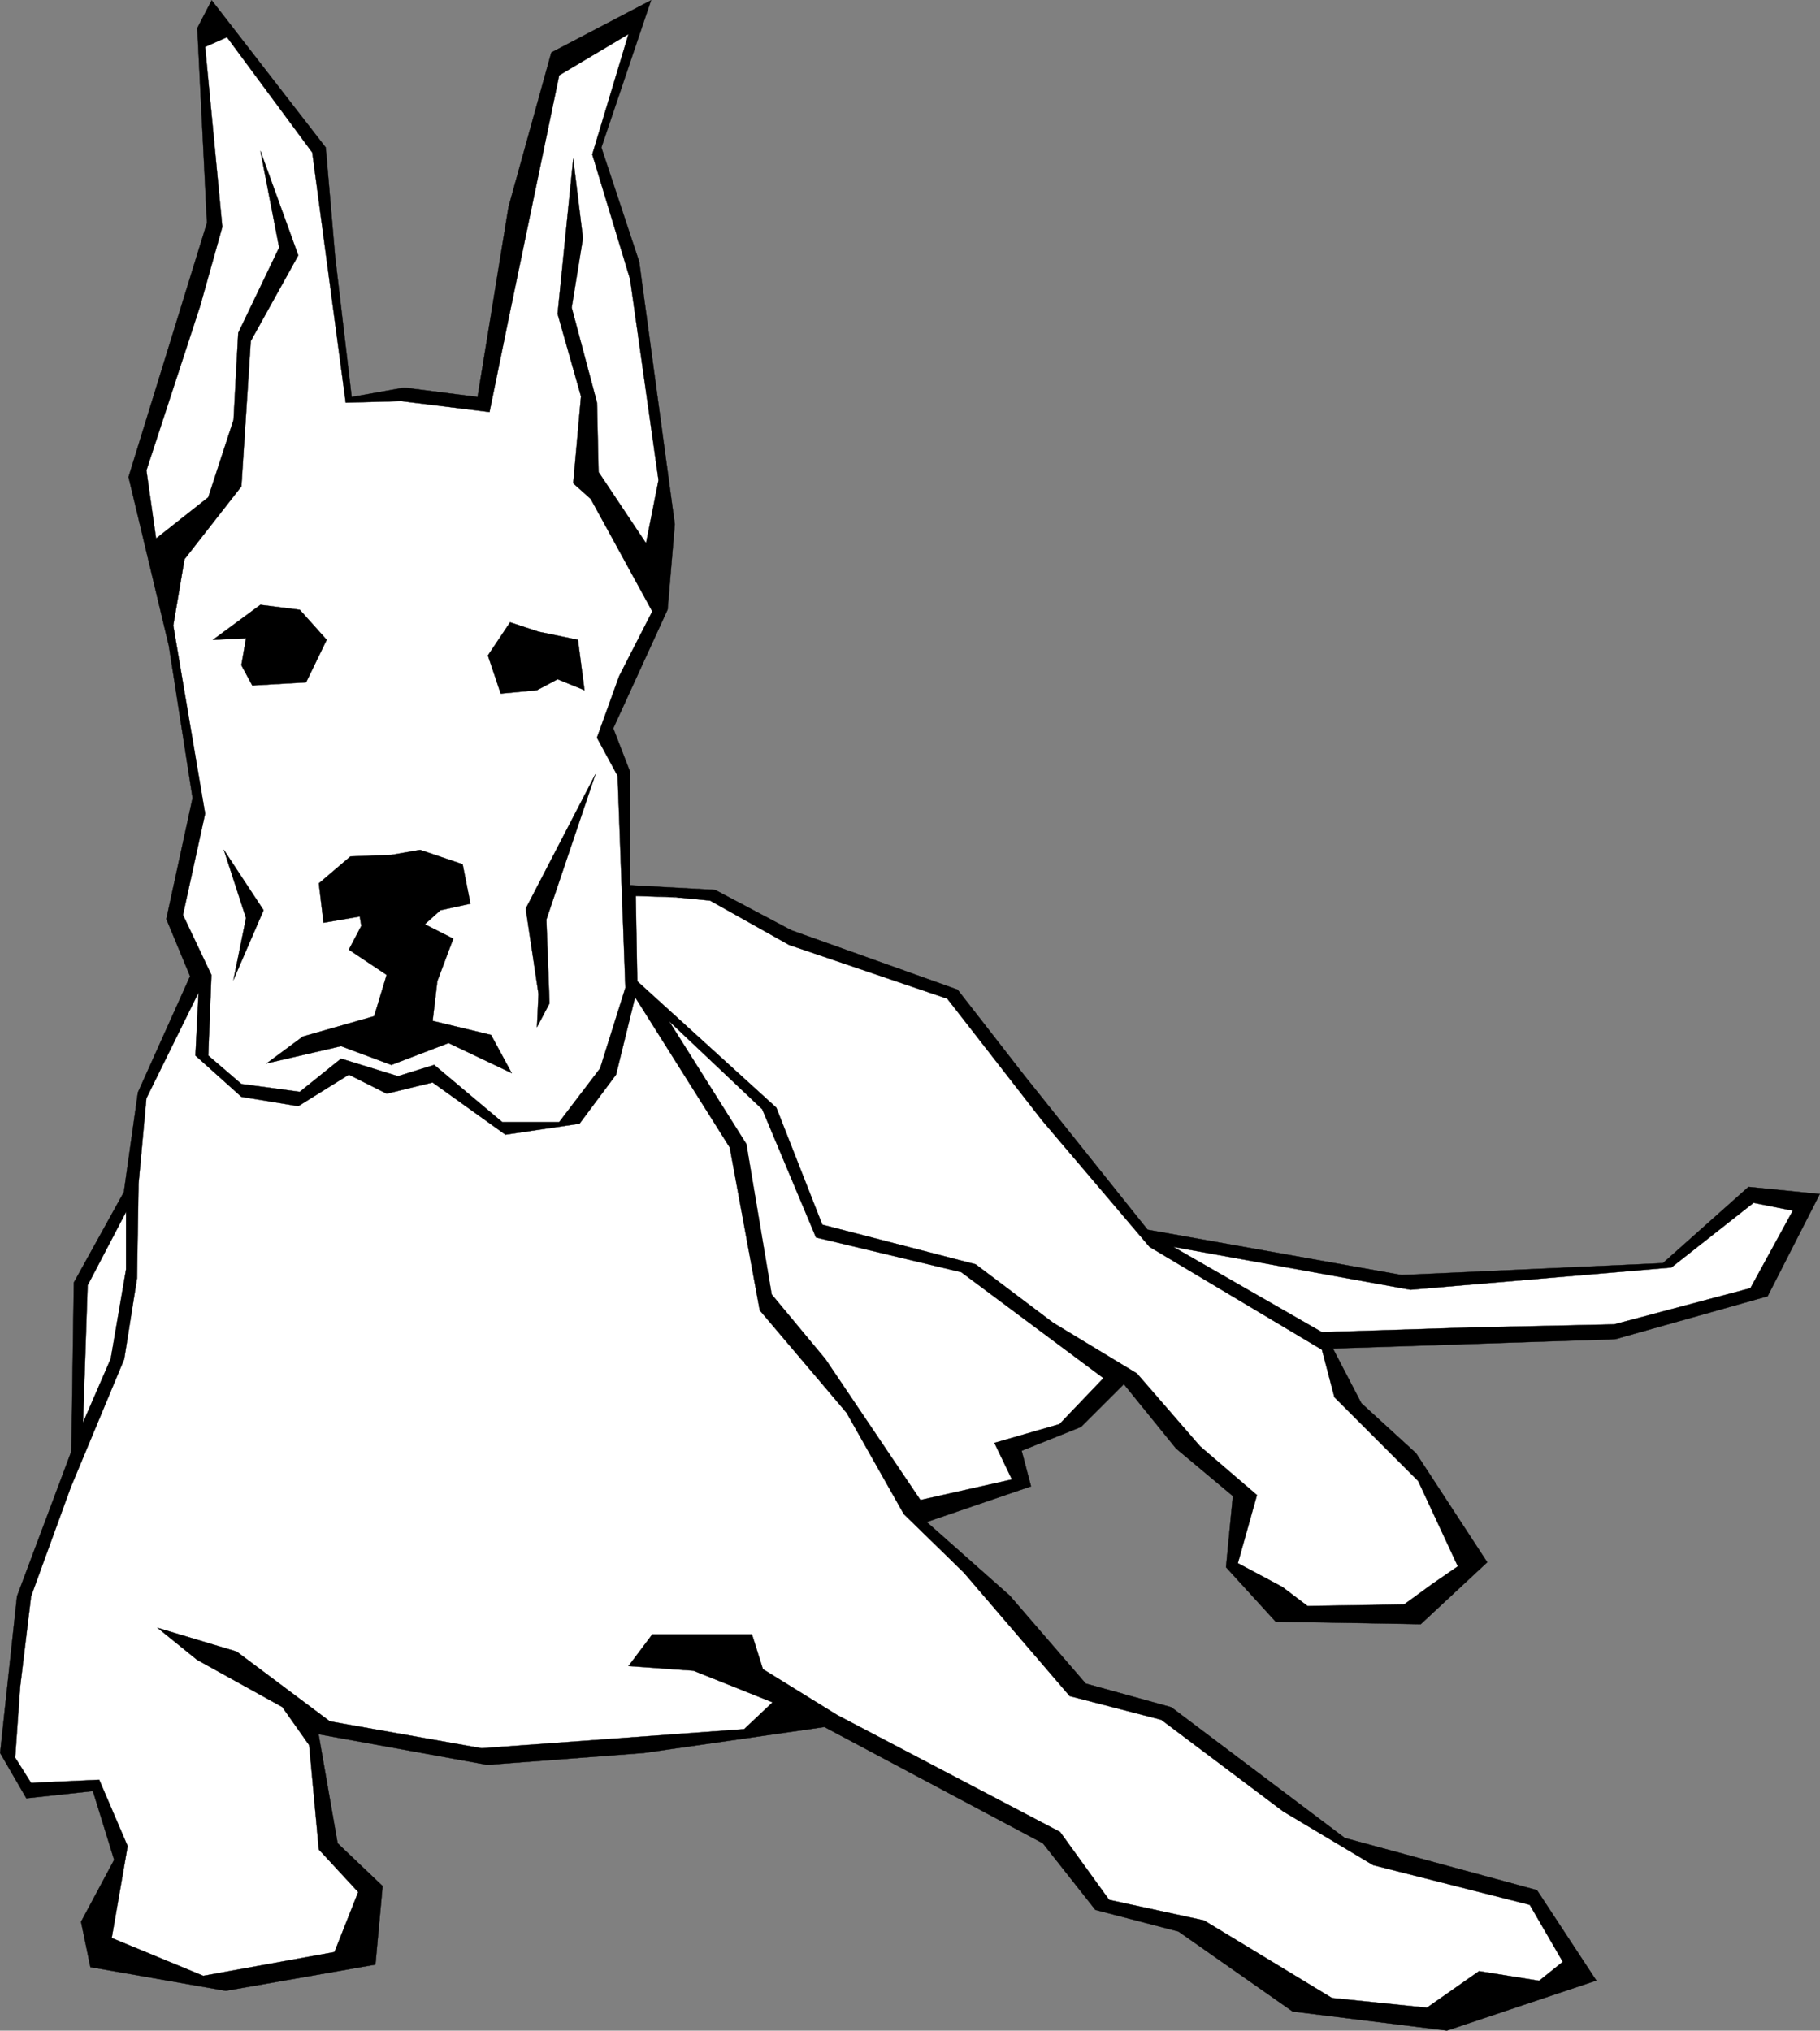 <?xml version="1.0" encoding="UTF-8" standalone="no"?>
<!-- Created with Inkscape (http://www.inkscape.org/) -->
<svg xmlns:rdf="http://www.w3.org/1999/02/22-rdf-syntax-ns#" xmlns="http://www.w3.org/2000/svg" xmlns:i="http://ns.adobe.com/AdobeIllustrator/10.0/" xmlns:cc="http://web.resource.org/cc/" xmlns:xlink="http://www.w3.org/1999/xlink" xmlns:dc="http://purl.org/dc/elements/1.1/" xmlns:svg="http://www.w3.org/2000/svg" xmlns:inkscape="http://www.inkscape.org/namespaces/inkscape" xmlns:sodipodi="http://sodipodi.sourceforge.net/DTD/sodipodi-0.dtd" xmlns:ns1="http://sozi.baierouge.fr" id="svg2" version="1.0" viewBox="0 0 209.675 233.876" inkscape:version="0.91 r13725">
  <rect x="0" y="0" width="209.675" height="233.876" fill="#808080" stroke="none"/>
  <g id="g3216">
    <path id="path15" style="stroke:#000000;stroke-width:.036;stroke-miterlimit:10;fill-rule:evenodd" d="m22.734 3.241l1.116 22.428-9.036 29.268 4.644 19.44 2.736 17.532-3.024 13.931 2.736 6.59-6.012 13.39-1.62 11.48-5.76 10.41-0.288 19.44-6.264 16.7-1.944 18.04 3.024 5.22 7.668-0.83 2.448 7.92-3.816 7.13 1.08 5.22 15.588 2.73 17.244-3.02 0.828-9.04-5.184-4.93-2.196-12.56 19.44 3.53 18.036-1.37 20.808-2.99 25.164 13.39 6.05 7.67 9.57 2.49 13.15 9.21 17.78 2.2 17.21-5.76-6.84-10.41-22.14-6.01-19.98-15.05-9.87-2.73-8.74-10.12-9.58-8.49 12.02-4.11-1.08-4.1 6.84-2.74 4.94-4.93 6.01 7.41 6.55 5.48-0.79 8.2 5.72 6.27 16.71 0.29 7.66-7.13-8.2-12.56-6.3-5.76-3.28-6.3 32.54-1.08 17.54-4.94 6.01-11.77-8.21-0.82-9.86 8.78-30.1 1.37-29.27-5.22-14.22-17.79-7.67-9.86-19.15-6.84-8.784-4.65-9.828-0.54v-13.137l-1.908-4.932 6.264-13.68 0.828-9.828-4.104-30.24-4.356-13.14 5.724-16.956-11.484 6.012-4.932 17.784-3.564 21.888-8.46-1.08-6.048 1.08-1.908-16.164-1.08-12.564-13.139-16.956-1.657 3.204z"/>
    <path id="path17" style="fill-rule:evenodd;stroke:#000000;stroke-miterlimit:10;stroke-width:.036;fill:#ffffff" d="m39.834 46.369l-3.852-28.8-9.827-13.284-2.52 1.116 1.98 20.736-2.556 9.108-6.192 18.936 1.116 7.848 6.012-4.752 2.916-8.928 0.54-10.008 4.716-9.828-2.16-11.124 4.356 12.024-5.472 9.864-1.08 16.74-6.552 8.388-1.296 7.632 3.672 21.672-2.556 11.661 3.276 6.91-0.36 9.29 3.816 3.28 6.732 0.9 4.752-3.82 6.552 2.02 4.176-1.3 7.848 6.59h6.552l4.716-6.19 2.916-9.29-0.9-24.406-2.376-4.392 2.556-7.092 3.816-7.452-7.092-12.96-2.016-1.8 0.9-10.008-2.7-9.504 1.8-17.82 1.116 9.108-1.296 7.992 2.916 10.944 0.18 7.992 5.472 8.208 1.44-7.272-3.276-23.148-4.356-14.364 4.176-13.86-7.992 4.752-5.832 28.044-2.196 10.728-10.188-1.26-6.373 0.179z"/>
    <path id="path19" style="stroke:#000000;stroke-width:.036;stroke-miterlimit:10;fill-rule:evenodd" d="m24.535 73.693l5.472-4.032 4.536 0.576 3.096 3.456-2.376 4.896-6.192 0.36-1.26-2.34 0.54-3.096-3.816 0.18z"/>
    <path id="path21" style="stroke:#000000;stroke-width:.036;stroke-miterlimit:10;fill-rule:evenodd" d="m58.771 71.677l-2.556 3.816 1.476 4.392 4.176-0.396 2.376-1.26 3.096 1.26-0.756-5.796-4.536-0.936-3.276-1.08z"/>
    <path id="path23" style="stroke:#000000;stroke-width:.036;stroke-miterlimit:10;fill-rule:evenodd" d="m40.375 98.641l-3.636 3.099 0.54 4.53 4.176-0.72 0.18 1.08-1.44 2.74 4.356 2.91-1.44 4.76-8.208 2.34-4.176 3.09 8.568-1.98 5.796 2.16 6.588-2.52 7.272 3.46-2.376-4.39-6.732-1.62 0.54-4.58 1.836-4.89-3.276-1.66 1.8-1.62 3.456-0.75-0.9-4.539-4.896-1.656-3.312 0.576-4.716 0.18z"/>
    <path id="path25" style="stroke:#000000;stroke-width:.036;stroke-miterlimit:10;fill-rule:evenodd" d="m61.867 118.3l1.44-2.74-0.36-9.65 5.652-16.737-8.028 15.477 1.476 9.83-0.18 3.82z"/>
    <path id="path27" style="stroke:#000000;stroke-width:.036;stroke-miterlimit:10;fill-rule:evenodd" d="m25.794 97.885l2.556 7.845-1.44 7.09 3.456-7.99-4.572-6.945z"/>
    <path id="path29" style="fill-rule:evenodd;stroke:#000000;stroke-miterlimit:10;stroke-width:.036;fill:#ffffff" d="m22.878 114.3l-6.012 12.2-0.9 9.83-0.18 10.91-1.476 9.29-6.156 14.76-4.572 12.56-1.26 10.41-0.576 8.17 1.836 2.91 7.848-0.36 3.276 7.64-1.836 10.58 10.548 4.36 15.12-2.74 2.736-6.91-4.536-4.9-1.116-12.02-3.096-4.39-9.828-5.44-4.536-3.67 9.108 2.73 10.728 8.03 17.496 3.1 30.24-2.2 3.276-3.09-9.108-3.64-7.488-0.54 2.736-3.64h11.484l1.26 4 8.568 5.29 25.668 13.46 5.65 7.82 10.94 2.37 14.73 8.93 10.94 1.12 6.01-4.21 6.92 1.11 2.73-2.19-3.81-6.56-18.04-4.57-10.37-6.19-14.04-10.55-10.55-2.73-12.2-14.22-6.91-6.74-6.589-11.66-10.008-11.81-3.456-18.75-10.907-17.32-2.196 8.93-4.212 5.65-8.532 1.26-8.388-6.01-5.292 1.29-4.356-2.19-5.832 3.63-6.552-1.08-5.292-4.75 0.36-7.27z"/>
    <path id="path31" style="fill-rule:evenodd;stroke:#000000;stroke-miterlimit:10;stroke-width:.036;fill:#ffffff" d="m135.16 143.6l17.14 9.83 17.1-0.54 16.56-0.36 15.7-4.17 4.89-8.93-4.53-0.9-9.47 7.45-30.06 2.56-27.33-4.94z"/>
    <path id="path33" style="fill-rule:evenodd;stroke:#000000;stroke-miterlimit:10;stroke-width:.036;fill:#ffffff" d="m74.323 103l7.488 0.72 9.108 5.11 18.221 6.19 10.9 14 12.39 14.58 19.87 11.85 1.44 5.47 9.65 9.65 4.57 9.83-2.92 2.01-3.27 2.38-11.13 0.18-2.91-2.2-5.12-2.73 2.2-7.85-6.55-5.62-7.27-8.38-9.65-5.84-8.93-6.73-17.676-4.57-5.292-13.47-16.02-14.57-0.18-9.83 5.112 0.18-4.031-0.36z"/>
    <path id="path35" style="fill-rule:evenodd;stroke:#000000;stroke-miterlimit:10;stroke-width:.036;fill:#ffffff" d="m77.059 117.58l8.928 14.18 2.916 17.32 6.192 7.45 10.945 16.23 10.55-2.37-2.02-4.21 7.49-2.16 5.07-5.3-16.38-12.2-16.736-4-6.192-14.76-10.763-10.18z"/>
    <path id="path37" style="fill-rule:evenodd;stroke:#000000;stroke-miterlimit:10;stroke-width:.036;fill:#ffffff" d="m14.527 139.57l-4.428 8.46-0.54 15.84 3.204-7.38 1.764-10.29v-6.63z"/>
  </g>
</svg>
